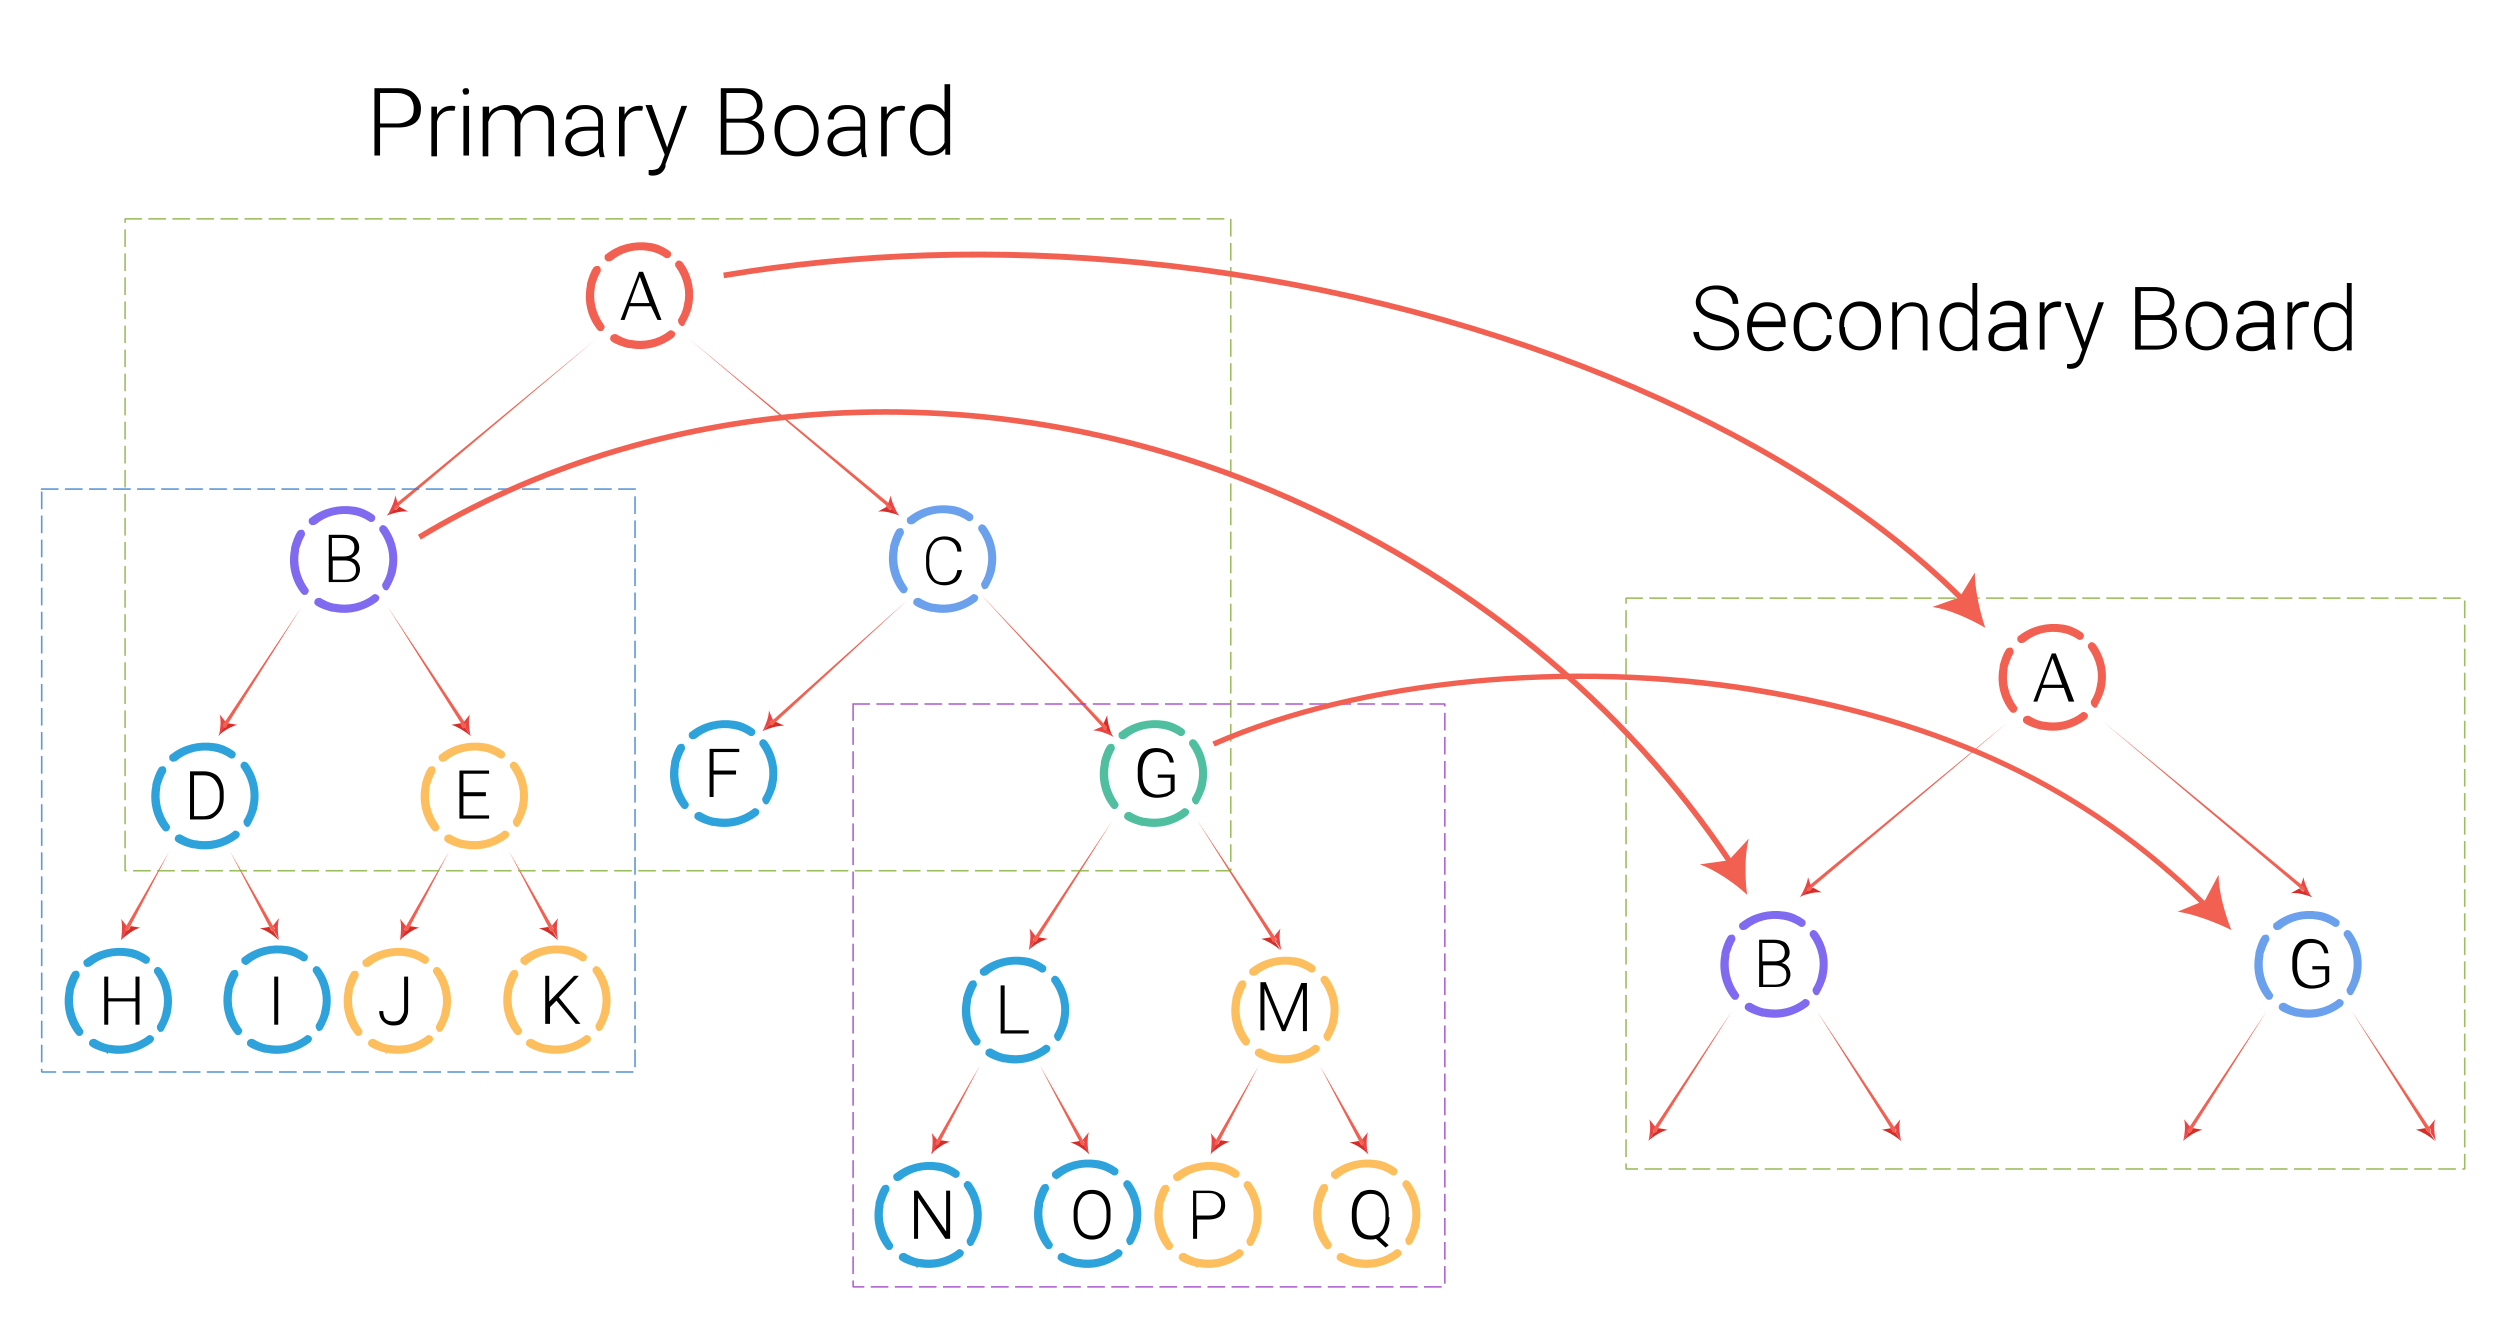 <svg xmlns="http://www.w3.org/2000/svg" xmlns:xlink="http://www.w3.org/1999/xlink" viewBox="0 0 311.8 164.3" xmlns:v="https://vecta.io/nano"><style><![CDATA[.G{fill:#f16051}.H{enable-background:new}.I{fill:#d62d29}.J{fill:#ea4444}.K{fill:#2ea2db}.L{fill:#fdbf5e}]]></style><path d="M78.3 43.4c-.7-.2-1.4-.4-2-.8-.1-.1-.2-.2-.2-.3s0-.3.1-.4c.1-.2.5-.3.7-.2.5.3 1.1.6 1.7.7h.1c1.6.3 3.3 0 4.7-1.1.2-.2.5-.1.7.1s.1.5-.1.7c-1.6 1.2-3.6 1.7-5.5 1.3h-.2zm-3.5-2.1c-.1 0-.2-.1-.3-.2-1.2-1.5-1.7-3.5-1.3-5.5v-.2c.2-.7.4-1.4.8-2 .1-.2.5-.3.7-.2s.3.5.2.7c-.3.5-.5 1.1-.7 1.7v.2c-.3 1.6.1 3.3 1.1 4.7.2.2.1.5-.1.7-.1.1-.2.1-.4.1zm10.1-.7s-.1 0 0 0c-.3-.2-.4-.6-.3-.8.3-.5.6-1.1.7-1.8.4-1.6 0-3.3-1-4.7-.1-.1-.1-.2-.1-.4 0-.1.1-.2.2-.3.2-.2.5-.1.7.1 1.2 1.6 1.6 3.6 1.2 5.5v.1c-.2.7-.5 1.4-.9 2.1 0 .2-.3.4-.5.2zm-9.1-8c-.1 0-.2-.1-.3-.2s-.1-.2-.1-.4c0-.1.1-.3.2-.3 1.5-1.2 3.5-1.7 5.5-1.4.8.1 1.7.5 2.4 1 .1.1.2.2.2.3s0 .3-.1.4c-.1.2-.5.3-.7.1-.6-.4-1.3-.7-2-.8-1.6-.3-3.3.1-4.6 1.2-.2.1-.4.1-.5.1z" class="G"/><path d="M81.2 38.2h-2.7l-.6 1.7h-.5l2.3-6h.5l2.3 6H82l-.8-1.7zm-2.6-.4H81l-1.2-3.3-1.2 3.3z" class="H"/><use xlink:href="#X" class="I"/><path d="M74.2 42.4L49.7 63.1l-.3.3c-.1.1-.2.1-.3 0s-.1-.2 0-.3l.3-.3c.1 0 24.8-20.4 24.8-20.4z" class="G"/><use xlink:href="#Y" class="J"/><use xlink:href="#Z" class="G"/><use xlink:href="#a" class="I"/><path d="M110.9 62.8l.3.3c.1.1.1.2 0 .3s-.2.1-.3 0l-.3-.3-24.5-20.7 24.8 20.4z" class="G"/><use xlink:href="#b" class="J"/><path d="M110.6 63l.2-.1.3.3c.1.1.1.2 0 .3s-.2.1-.3 0l-.3-.3.1-.2z" class="G"/><use xlink:href="#A" class="I"/><use xlink:href="#B" class="G"/><use xlink:href="#C" class="J"/><use xlink:href="#D" class="G"/><use xlink:href="#E" class="I"/><use xlink:href="#F" class="G"/><use xlink:href="#G" class="J"/><use xlink:href="#H" class="G"/><use xlink:href="#I" class="K"/><path d="M125.3 128.5h3v.4h-3.5v-6h.5v5.6z" class="H"/><use xlink:href="#J" class="K"/><path d="M118.4 154.5h-.5l-3.4-5.1v5.1h-.5v-6h.5l3.5 5.1v-5.1h.5v6z" class="H"/><use xlink:href="#K" class="K"/><path d="M138.5 151.8c0 .6-.1 1-.3 1.5s-.5.7-.8 1c-.4.2-.8.3-1.2.3-.7 0-1.3-.3-1.7-.8s-.6-1.2-.6-2v-.6c0-.5.1-1 .3-1.5.2-.4.5-.7.8-1 .4-.2.8-.3 1.2-.3s.9.1 1.2.3a2.36 2.36 0 0 1 .8.9c.2.4.3.9.3 1.4v.8zm-.5-.6c0-.7-.2-1.3-.5-1.7s-.8-.6-1.3-.6c-.6 0-1 .2-1.3.6s-.5 1-.5 1.7v.6c0 .7.2 1.3.5 1.7s.8.6 1.3.6c.6 0 1-.2 1.3-.6s.5-1 .5-1.7v-.6z" class="H"/><use xlink:href="#L" class="I"/><use xlink:href="#M" class="J"/><use xlink:href="#N" class="G"/><use xlink:href="#O" class="I"/><use xlink:href="#P" class="J"/><use xlink:href="#Q" class="G"/><use xlink:href="#J" x="34.9" class="L"/><path d="M149.3 152.1v2.4h-.5v-6h2c.6 0 1.1.2 1.5.5s.5.8.5 1.3c0 .6-.2 1-.5 1.3s-.9.5-1.5.5h-1.5zm0-.5h1.5c.5 0 .9-.1 1.1-.4.3-.2.4-.6.4-1s-.1-.7-.4-1-.6-.4-1.1-.4h-1.6v2.8z" class="H"/><use xlink:href="#K" x="34.8" class="L"/><path d="M173.3 151.8c0 .6-.1 1.1-.3 1.5s-.5.7-.9 1l1.1 1-.4.3-1.2-1.1c-.2.1-.5.1-.7.1-.5 0-.9-.1-1.2-.3-.4-.2-.6-.5-.8-1-.2-.4-.3-.9-.3-1.4v-.7c0-.5.1-1 .3-1.5.2-.4.5-.7.8-1 .4-.2.8-.3 1.2-.3.5 0 .9.1 1.2.3s.6.5.8 1c.2.4.3.9.3 1.5v.6zm-.5-.6c0-.7-.2-1.3-.5-1.7s-.8-.6-1.3-.6c-.6 0-1 .2-1.3.6s-.5 1-.5 1.7v.6c0 .7.2 1.3.5 1.7s.8.6 1.3.6c.6 0 1-.2 1.3-.6s.5-1 .5-1.7v-.6z" class="H"/><use xlink:href="#L" x="34.9" class="I"/><use xlink:href="#M" x="34.8" class="J"/><use xlink:href="#N" x="34.8" class="G"/><use xlink:href="#O" x="34.8" class="I"/><use xlink:href="#P" x="34.8" class="J"/><use xlink:href="#Q" x="34.9" class="G"/><use xlink:href="#I" x="33.6" class="L"/><path d="M157.9 122.6l2.2 5.3 2.2-5.3h.7v6h-.5v-5.3l-2.2 5.3h-.4l-2.2-5.3v5.2h-.5v-6h.7z" class="H"/><path d="M97.8 90.5c-.8 0-1.9.3-2.7.7l1-.9c.1.1.2.1.3 0l.3-.3 1.1.5z" class="I"/><path d="M113.1 74.9L96.7 90.1l-.3.3c-.1.1-.2.1-.3 0s-.1-.2 0-.3l.3-.3 16.7-14.9z" class="G"/><path d="M96.1 90c-.1.1-.1.2 0 .3l-1 .9c.4-.8.8-1.8.8-2.6l.5 1.2-.3.2z" class="J"/><use xlink:href="#Z" x="46.9" y="26.8" class="G"/><path d="M116.1 76.3c-.7-.2-1.4-.4-2-.8-.1-.1-.2-.2-.2-.3s0-.3.1-.4c.1-.2.5-.3.7-.2.5.3 1.1.6 1.7.7h.1c1.6.3 3.3 0 4.7-1.1.2-.2.5-.1.7.1s.1.5-.1.7c-1.6 1.2-3.6 1.7-5.5 1.3h-.2zm-3.5-2.3c-.1 0-.2-.1-.3-.2-1.2-1.5-1.7-3.5-1.3-5.5v-.2c.2-.7.4-1.4.8-2 .1-.2.5-.3.7-.2s.3.5.2.7c-.3.5-.5 1.1-.7 1.7v.2c-.3 1.6.1 3.3 1.1 4.7.2.2.1.5-.1.7-.1.1-.3.1-.4.1zm10.1-.5s-.1 0 0 0c-.3-.2-.4-.6-.3-.8.3-.5.6-1.1.7-1.8.4-1.6 0-3.3-1-4.7-.1-.1-.1-.2-.1-.4 0-.1.1-.2.2-.3.2-.2.5-.1.7.1 1.2 1.6 1.6 3.6 1.2 5.5v.1c-.2.7-.5 1.4-.9 2.1-.1.1-.3.2-.5.2zm-9.2-8.1c-.1 0-.2-.1-.3-.2s-.1-.2-.1-.4c0-.1.1-.3.2-.3 1.5-1.2 3.5-1.7 5.5-1.4.8.1 1.7.5 2.4 1 .1.1.2.2.2.3s0 .3-.1.4c-.1.2-.5.3-.7.1-.6-.4-1.3-.7-2-.8-1.6-.3-3.3.1-4.6 1.2-.2.1-.3.1-.5.1z" fill="#6ba0ed"/><path d="M120 71c-.1.6-.3 1.1-.7 1.5-.4.3-.9.5-1.5.5-.4 0-.8-.1-1.2-.3a2.36 2.36 0 0 1-.8-.9c-.2-.4-.3-.9-.3-1.4v-.8c0-.5.1-1 .3-1.4s.5-.7.8-1c.4-.2.8-.3 1.2-.3.6 0 1.2.2 1.5.5.4.3.6.8.6 1.4h-.5c-.1-1-.7-1.5-1.7-1.5-.5 0-1 .2-1.3.6s-.5 1-.5 1.7v.7c0 .7.2 1.2.5 1.7s.7.6 1.3.6c.5 0 .9-.1 1.2-.4s.4-.6.5-1.1h.6z" class="H"/><path d="M88.8 103c-.7-.2-1.4-.4-2-.8-.1-.1-.2-.2-.2-.3s0-.3.1-.4c.1-.2.5-.3.7-.2.5.3 1.1.6 1.7.7h.1c1.6.3 3.3 0 4.7-1.1.2-.2.5-.1.7.1s.1.5-.1.7c-1.6 1.2-3.6 1.7-5.5 1.3h-.2zm-3.5-2.1c-.1 0-.2-.1-.3-.2-1.2-1.5-1.7-3.5-1.3-5.5V95c.2-.7.4-1.4.8-2 .1-.2.5-.3.7-.2s.3.5.2.7c-.3.5-.5 1.1-.7 1.7v.2c-.3 1.6.1 3.3 1.1 4.7.2.2.1.5-.1.7-.1.1-.2.1-.4.1zm10.1-.6s-.1 0 0 0c-.3-.2-.4-.6-.3-.8.3-.5.6-1.1.7-1.8.4-1.6 0-3.3-1-4.7-.1-.1-.1-.2-.1-.4 0-.1.1-.2.2-.3.2-.2.5-.1.7.1 1.2 1.6 1.6 3.6 1.2 5.5v.1c-.2.7-.5 1.4-.9 2.1-.1.2-.3.3-.5.2zm-9.1-8.1c-.1 0-.2-.1-.3-.2s-.1-.2-.1-.4c0-.1.1-.3.2-.3 1.5-1.2 3.5-1.7 5.5-1.4.8.1 1.7.5 2.4 1 .1.1.2.2.2.3s0 .3-.1.4c-.1.2-.5.3-.7.1-.6-.4-1.3-.7-2-.8-1.6-.3-3.3.1-4.6 1.2-.2.1-.4.1-.5.1z" class="K"/><path d="M91.8 96.6H89v2.8h-.5v-6h3.7v.4H89v2.3h2.8v.5z" class="H"/><path d="M138.1 89.2c0 .8.3 1.9.7 2.7l-.9-1c.1-.1.1-.2 0-.3l-.3-.3.5-1.1z" class="I"/><path d="M122.2 74l15.4 16.2.3.3c.1.1.1.2 0 .3s-.2.1-.3 0l-.3-.3L122.2 74z" class="G"/><path d="M137.7 90.9c.1.1.2.1.3 0l.9 1c-.8-.4-1.8-.8-2.6-.8l1.2-.5.2.3z" class="J"/><path d="M137.7 90.3l.3.3c.1.1.1.2 0 .3s-.2.1-.3 0l-.3-.3.1-.1v-.1l.2-.1z" class="G"/><path d="M142.4 103c-.7-.2-1.4-.4-2-.8-.1-.1-.2-.2-.2-.3s0-.3.1-.4c.1-.2.5-.3.7-.2.5.3 1.1.6 1.7.7h.1c1.6.3 3.3 0 4.7-1.1.2-.2.5-.1.7.1s.1.5-.1.7c-1.6 1.2-3.6 1.7-5.5 1.3h-.2zm-3.5-2.1c-.1 0-.2-.1-.3-.2-1.2-1.5-1.7-3.5-1.3-5.5V95c.2-.7.4-1.4.8-2 .1-.2.5-.3.7-.2s.3.5.2.7c-.3.5-.5 1.1-.7 1.7v.2c-.3 1.6.1 3.3 1.1 4.7.2.2.1.5-.1.7-.1.1-.2.1-.4.1zm10.1-.6s-.1 0-.1-.1c-.2-.1-.3-.5-.2-.7.3-.5.6-1.1.7-1.8.4-1.6 0-3.3-1-4.7-.1-.1-.1-.2-.1-.4 0-.1.1-.2.2-.3.2-.2.5-.1.7.1 1.2 1.6 1.6 3.6 1.2 5.5v.1c-.2.7-.5 1.4-.9 2.1-.1.2-.3.3-.5.2zm-9.1-8.1c-.1 0-.2-.1-.3-.2s-.1-.2-.1-.4c0-.1.1-.3.2-.3 1.5-1.2 3.5-1.7 5.5-1.4.8.1 1.7.5 2.4 1 .1.1.2.2.2.3s0 .3-.1.4c-.1.2-.5.3-.7.1-.6-.4-1.3-.7-2-.8-1.6-.3-3.3.1-4.6 1.2-.2.1-.4.1-.5.1z" fill="#4fbf9f"/><path d="M146.4 98.7c-.2.3-.5.4-.8.6-.4.1-.8.2-1.3.2s-.9-.1-1.3-.3-.6-.5-.8-1-.3-.9-.3-1.4V96c0-.8.2-1.5.6-2s1-.7 1.7-.7c.6 0 1.1.2 1.5.5s.6.7.7 1.3h-.5c-.1-.4-.3-.8-.5-1-.3-.2-.7-.3-1.1-.3-.6 0-1 .2-1.3.6s-.5 1-.5 1.7v.7a3.73 3.73 0 0 0 .2 1.2 1.85 1.85 0 0 0 .7.8 1.69 1.69 0 0 0 1 .3c.4 0 .8-.1 1.1-.2.2-.1.4-.2.5-.3V97h-1.6v-.4h2.1v2.1z" class="H"/><use xlink:href="#A" x="77.3" y="23.8" class="I"/><use xlink:href="#B" x="77.3" y="23.7" class="G"/><use xlink:href="#C" x="77.3" y="23.8" class="J"/><use xlink:href="#D" x="77.3" y="23.8" class="G"/><use xlink:href="#E" x="77.4" y="23.8" class="I"/><use xlink:href="#F" x="77.3" y="23.8" class="G"/><use xlink:href="#G" x="77.3" y="23.8" class="J"/><use xlink:href="#H" x="77.3" y="23.7" class="G"/><use xlink:href="#R" fill="#806aef"/><path d="M219.4 123.2v-6h1.8c.6 0 1.1.1 1.5.4.3.3.5.7.5 1.2 0 .3-.1.6-.3.8s-.4.4-.7.5c.3.1.6.2.8.5s.3.6.3.9c0 .5-.2.9-.5 1.2s-.8.4-1.4.4h-2zm.5-3.3h1.4c.4 0 .8-.1 1-.3s.3-.5.3-.8c0-.4-.1-.7-.4-.9-.2-.2-.6-.3-1.1-.3h-1.3v2.3zm0 .4v2.5h1.5c.4 0 .8-.1 1-.3.3-.2.4-.5.4-.9s-.1-.7-.4-.9c-.2-.2-.6-.3-1-.3h-1.5z" class="H"/><use xlink:href="#A" x="144" y="23.8" class="I"/><use xlink:href="#B" x="144" y="23.7" class="G"/><use xlink:href="#C" x="144" y="23.8" class="J"/><use xlink:href="#D" x="144" y="23.8" class="G"/><use xlink:href="#E" x="144" y="23.8" class="I"/><use xlink:href="#F" x="144" y="23.8" class="G"/><use xlink:href="#G" x="144" y="23.8" class="J"/><use xlink:href="#H" x="144" y="23.7" class="G"/><use xlink:href="#R" x="66.6" fill="#6ba0ed"/><path d="M290.4 122.5c-.2.3-.5.4-.8.6-.4.1-.8.2-1.3.2s-.9-.1-1.3-.3-.6-.5-.8-1c-.2-.4-.3-.9-.3-1.4v-.8c0-.8.2-1.5.6-2s1-.7 1.7-.7c.6 0 1.1.2 1.5.5s.6.7.7 1.3h-.5c-.1-.4-.3-.8-.5-1s-.7-.3-1.1-.3c-.6 0-1 .2-1.3.6s-.5 1-.5 1.7v.7a3.73 3.73 0 0 0 .2 1.2c.1.3.4.6.7.8a1.69 1.69 0 0 0 1 .3c.4 0 .8-.1 1.1-.2.2-.1.4-.2.5-.3v-1.5h-1.6v-.4h2.1v2z" class="H"/><use xlink:href="#A" x="-101.1" y="-26.7" class="I"/><use xlink:href="#B" x="-101.1" y="-26.7" class="G"/><use xlink:href="#C" x="-101" y="-26.7" class="J"/><use xlink:href="#D" x="-101.1" y="-26.7" class="G"/><use xlink:href="#E" x="-101" y="-26.7" class="I"/><path d="M57.9 90l.2.4c.1.1 0 .2-.1.3s-.2 0-.3-.1l-.2-.4-9.2-14.6L57.9 90z" class="G"/><use xlink:href="#G" x="-101.1" y="-26.7" class="J"/><use xlink:href="#H" x="-101.1" y="-26.7" class="G"/><path d="M24 105.8c-.7-.2-1.4-.4-2-.8-.1-.1-.2-.2-.2-.3s0-.3.1-.4c.1-.2.5-.3.7-.2.5.3 1.1.6 1.7.7h.1c1.6.3 3.3 0 4.7-1.1.2-.2.5-.1.7.1s.1.5-.1.7c-1.6 1.2-3.6 1.7-5.5 1.3H24zm-3.4-2.1c-.1 0-.2-.1-.3-.2-1.2-1.5-1.7-3.5-1.3-5.5v-.2c.2-.7.4-1.4.8-2 .1-.2.5-.3.7-.2s.3.5.2.7c-.3.5-.5 1.1-.7 1.7v.2c-.3 1.6.1 3.3 1.1 4.7.2.2.1.5-.1.7-.1.1-.3.1-.4.1zm10.1-.6s-.1 0 0 0c-.3-.2-.4-.6-.3-.8.3-.5.6-1.1.7-1.8.4-1.6 0-3.3-1-4.7-.1-.1-.1-.2-.1-.4 0-.1.1-.2.2-.3.2-.2.5-.1.7.1 1.2 1.6 1.6 3.6 1.2 5.5v.1c-.2.7-.5 1.4-.9 2.1-.1.2-.3.3-.5.2zM21.5 95c-.1 0-.2-.1-.3-.2s-.1-.2-.1-.4c0-.1.1-.3.2-.3 1.5-1.2 3.5-1.7 5.5-1.4.8.1 1.7.5 2.4 1 .1.1.2.2.2.3s0 .3-.1.4c-.1.2-.5.3-.7.1-.6-.4-1.3-.7-2-.8-1.6-.3-3.3.1-4.6 1.2-.2.1-.3.1-.5.1z" class="K"/><path d="M23.7 102.2v-6h1.7c.5 0 .9.1 1.3.3s.7.5.9 1c.2.4.3.9.3 1.4v.6c0 .5-.1 1-.3 1.4s-.5.7-.9 1-.8.3-1.4.3h-1.6zm.5-5.5v5.1h1.1c.6 0 1.1-.2 1.5-.6s.6-1 .6-1.7V99a2.52 2.52 0 0 0-.6-1.7c-.4-.5-.9-.6-1.5-.6h-1.1z" class="H"/><use xlink:href="#J" x="-101" y="-26.7" class="K"/><path d="M17.4 127.8h-.5v-2.9h-3.4v2.9H13v-6h.5v2.7h3.4v-2.7h.5v6z" class="H"/><path d="M33 131.3c-.7-.2-1.4-.4-2-.8-.1-.1-.2-.2-.2-.3s0-.3.1-.4c.1-.2.5-.3.7-.2.5.3 1.1.6 1.7.7h.1c1.6.3 3.3 0 4.7-1.1.2-.2.5-.1.7.1s.1.5-.1.7c-1.6 1.2-3.6 1.7-5.5 1.3H33zm-3.4-2.2c-.1 0-.2-.1-.3-.2-1.2-1.5-1.7-3.5-1.3-5.5v-.2c.2-.7.4-1.4.8-2 .1-.2.5-.3.7-.2s.3.5.2.7c-.3.5-.5 1.1-.7 1.7v.2c-.3 1.6.1 3.3 1.1 4.7.2.2.1.5-.1.7-.1.1-.3.1-.4.1zm10.1-.5s-.1 0 0 0c-.3-.2-.4-.6-.3-.8.3-.5.6-1.1.7-1.8.4-1.6 0-3.3-1-4.7-.1-.1-.1-.2-.1-.4 0-.1.1-.2.2-.3.2-.2.5-.1.7.1 1.2 1.6 1.6 3.6 1.2 5.5v.1c-.2.7-.5 1.4-.9 2.1-.1.1-.3.2-.5.2zm-9.2-8.3c-.1 0-.2-.1-.3-.2s-.1-.2-.1-.4c0-.1.1-.3.2-.3 1.5-1.2 3.5-1.7 5.5-1.4.8.1 1.7.5 2.4 1 .1.1.2.2.2.3s0 .3-.1.4c-.1.2-.5.3-.7.1-.6-.4-1.3-.7-2-.8-1.6-.3-3.3.1-4.6 1.2-.2.1-.3.3-.5.1z" class="K"/><path d="M34.7 127.8h-.5v-6h.5v6z" class="H"/><use xlink:href="#L" x="-101" y="-26.7" class="I"/><use xlink:href="#M" x="-101.1" y="-26.7" class="J"/><path d="M21.1 106.2L16 116c-.1.1-.2.2-.3.1s-.2-.2-.1-.3l.2-.4 5.3-9.2z" class="G"/><use xlink:href="#O" x="-101.1" y="-26.7" class="I"/><use xlink:href="#P" x="-101" y="-26.7" class="J"/><use xlink:href="#Q" x="-101" y="-26.7" class="G"/><use xlink:href="#J" x="-66.2" y="-26.7" class="L"/><path d="M50.4 121.8h.5v4.2c0 .6-.2 1-.5 1.4s-.8.5-1.3.5c-.6 0-1-.2-1.3-.5s-.5-.7-.5-1.3h.5c0 .4.1.8.3 1s.5.3 1 .3c.4 0 .7-.1.9-.4s.4-.6.4-1v-4.2z" class="H"/><path d="M67.8 131.3c-.7-.2-1.4-.4-2-.8-.1-.1-.2-.2-.2-.3s0-.3.1-.4c.1-.2.5-.3.7-.2.5.3 1.1.6 1.7.7h.1c1.6.3 3.3 0 4.7-1.1.2-.2.5-.1.7.1s.1.5-.1.7c-1.6 1.2-3.6 1.7-5.5 1.3h-.2zm-3.3-2.2c-.1 0-.2-.1-.3-.2-1.2-1.5-1.7-3.5-1.3-5.5v-.2c.2-.7.4-1.4.8-2 .1-.2.5-.3.7-.2s.3.5.2.7c-.3.5-.5 1.1-.7 1.7v.2c-.3 1.6.1 3.3 1.1 4.7.2.2.1.5-.1.7-.1.1-.3.1-.4.1zm10.1-.5s-.1 0 0 0c-.3-.2-.4-.6-.3-.8.3-.5.6-1.1.7-1.8.4-1.6 0-3.3-1-4.7-.1-.1-.1-.2-.1-.4 0-.1.1-.2.2-.3.2-.2.5-.1.7.1 1.2 1.6 1.6 3.6 1.2 5.5v.1c-.2.7-.5 1.4-.9 2.1-.1.1-.3.2-.5.2zm-9.3-8.3c-.1 0-.2-.1-.3-.2s-.1-.2-.1-.4c0-.1.1-.3.2-.3 1.5-1.2 3.5-1.7 5.5-1.4.8.1 1.7.5 2.4 1 .1.1.2.2.2.3s0 .3-.1.4c-.1.2-.5.3-.7.1-.6-.4-1.3-.7-2-.8-1.6-.3-3.3.1-4.6 1.2-.1.1-.2.3-.5.1z" class="L"/><path d="M69.4 124.8l-.8.8v2.1H68v-6h.5v3.2l3.1-3.2h.6l-2.5 2.7 2.7 3.3h-.6l-2.4-2.9z" class="H"/><use xlink:href="#L" x="-66.2" y="-26.7" class="I"/><use xlink:href="#M" x="-66.3" y="-26.7" class="J"/><use xlink:href="#N" x="-66.2" y="-26.7" class="G"/><use xlink:href="#O" x="-66.3" y="-26.7" class="I"/><use xlink:href="#P" x="-66.2" y="-26.7" class="J"/><use xlink:href="#Q" x="-66.2" y="-26.7" class="G"/><path d="M57.6 105.8c-.7-.2-1.4-.4-2-.8-.1-.1-.2-.2-.2-.3s0-.3.1-.4c.1-.2.5-.3.7-.2.5.3 1.1.6 1.7.7h.1c1.6.3 3.3 0 4.7-1.1.2-.2.5-.1.7.1s.1.5-.1.7c-1.6 1.2-3.6 1.7-5.5 1.3h-.2zm-3.4-2.1c-.1 0-.2-.1-.3-.2-1.2-1.5-1.7-3.5-1.3-5.5v-.2c.2-.7.4-1.4.8-2 .1-.2.5-.3.7-.2s.3.5.2.7c-.3.5-.5 1.1-.7 1.7v.2c-.3 1.6.1 3.3 1.1 4.7.2.2.1.5-.1.7-.1.1-.3.1-.4.1zm10.1-.6s-.1 0 0 0c-.3-.2-.4-.6-.3-.8.3-.5.6-1.1.7-1.8.4-1.6 0-3.3-1-4.7-.1-.1-.1-.2-.1-.4 0-.1.1-.2.2-.3.2-.2.5-.1.7.1 1.2 1.6 1.6 3.6 1.2 5.5v.1c-.2.7-.5 1.4-.9 2.1-.1.2-.3.3-.5.2zM55.1 95c-.1 0-.2-.1-.3-.2s-.1-.2-.1-.4c0-.1.1-.3.2-.3 1.5-1.2 3.5-1.7 5.5-1.4.8.1 1.7.5 2.4 1 .1.1.2.2.2.3s0 .3-.1.4c-.1.2-.5.3-.7.1-.6-.4-1.3-.7-2-.8-1.6-.3-3.3.1-4.6 1.2-.2.1-.3.1-.5.1z" class="L"/><path d="M60.6 99.3h-2.8v2.4H61v.4h-3.7v-6H61v.4h-3.2v2.3h2.8v.5z" class="H"/><path d="M41.4 76.3c-.7-.2-1.4-.4-2-.8-.1-.1-.2-.2-.2-.3s0-.3.1-.4c.1-.2.5-.3.7-.2.5.3 1.1.6 1.7.7h.1c1.6.3 3.3 0 4.7-1.1.2-.2.5-.1.7.1s.1.5-.1.7c-1.6 1.2-3.6 1.7-5.5 1.3h-.2zm-3.5-2.1c-.1 0-.2-.1-.3-.2-1.2-1.5-1.7-3.5-1.3-5.5v-.2c.2-.7.4-1.4.8-2 .1-.2.5-.3.7-.2s.3.5.2.7c-.3.5-.5 1.1-.7 1.7v.2c-.3 1.6.1 3.3 1.1 4.7.2.2.1.5-.1.7-.1.1-.2.1-.4.1zm10.1-.6s-.1 0 0 0c-.3-.2-.4-.6-.3-.8.3-.5.6-1.1.7-1.8.4-1.6 0-3.3-1-4.7-.1-.1-.1-.2-.1-.4 0-.1.1-.2.2-.3.2-.2.5-.1.7.1 1.2 1.6 1.6 3.6 1.2 5.5v.1c-.2.7-.5 1.4-.9 2.1-.1.2-.3.3-.5.2zm-9.1-8.1c-.1 0-.2-.1-.3-.2s-.1-.2-.1-.4c0-.1.1-.3.2-.3 1.5-1.2 3.5-1.7 5.5-1.4.8.1 1.7.5 2.4 1 .1.1.2.2.2.3s0 .3-.1.4c-.1.2-.5.3-.7.1-.6-.4-1.3-.7-2-.8-1.6-.3-3.3.1-4.6 1.2-.2.1-.4.1-.5.1z" fill="#806aef"/><path d="M41 72.7v-6h1.8c.6 0 1.1.1 1.5.4.3.3.5.7.5 1.2 0 .3-.1.6-.3.8s-.4.4-.7.5c.3.1.6.2.8.5s.3.6.3.9c0 .5-.2.9-.5 1.2s-.8.4-1.4.4h-2zm.5-3.3h1.4c.4 0 .8-.1 1-.3s.3-.5.3-.8c0-.4-.1-.7-.4-.9-.2-.2-.6-.3-1.1-.3h-1.3v2.3zm0 .4v2.5H43c.4 0 .8-.1 1-.3.3-.2.4-.5.4-.9s-.1-.7-.4-.9c-.2-.2-.6-.3-1-.3h-1.5z" class="H"/><path d="M254.5 91c-.7-.2-1.4-.4-2-.8-.1-.1-.2-.2-.2-.3s0-.3.1-.4c.1-.2.5-.3.7-.2.5.3 1.1.6 1.7.7h.1c1.6.3 3.3 0 4.7-1.1.2-.2.5-.1.7.1s.1.5-.1.7c-1.6 1.2-3.6 1.7-5.5 1.3h-.2zm-3.5-2.1c-.1 0-.2-.1-.3-.2-1.2-1.5-1.7-3.5-1.3-5.5V83c.2-.7.4-1.4.8-2 .1-.2.5-.3.7-.2s.3.5.2.7c-.3.5-.5 1.1-.7 1.7v.2c-.3 1.6.1 3.3 1.1 4.7.2.2.1.5-.1.7-.1.1-.2.1-.4.1zm10.1-.7s-.1 0 0 0c-.3-.2-.4-.6-.3-.8.3-.5.6-1.1.7-1.8.4-1.6 0-3.3-1-4.7-.1-.1-.1-.2-.1-.4 0-.1.1-.2.2-.3.2-.2.5-.1.7.1 1.2 1.6 1.6 3.6 1.2 5.5v.1c-.2.7-.5 1.4-.9 2.1 0 .2-.3.4-.5.2zm-9.1-8c-.1 0-.2-.1-.3-.2s-.1-.2-.1-.4c0-.1.1-.3.2-.3 1.5-1.2 3.5-1.7 5.5-1.4.8.1 1.7.5 2.4 1 .1.1.2.2.2.3s0 .3-.1.4c-.1.2-.5.3-.7.1-.6-.4-1.3-.7-2-.8-1.6-.3-3.3.1-4.6 1.2-.2.1-.4.1-.5.1z" class="G"/><path d="M257.4 85.8h-2.7l-.6 1.7h-.5l2.3-6h.5l2.3 6h-.7l-.6-1.7zm-2.6-.4h2.4l-1.2-3.3-1.2 3.3z" class="H"/><use xlink:href="#X" x="176.3" y="47.5" class="I"/><path d="M250.5 90L226 110.7l-.3.3c-.1.1-.2.1-.3 0s-.1-.2 0-.3l.3-.3L250.5 90z" class="G"/><use xlink:href="#Y" x="176.2" y="47.6" class="J"/><use xlink:href="#Z" x="176.2" y="47.6" class="G"/><use xlink:href="#a" x="176.2" y="47.6" class="I"/><path d="M287.1 110.4l.3.3c.1.1.1.2 0 .3s-.2.1-.3 0l-.3-.3L262.3 90l24.8 20.4z" class="G"/><use xlink:href="#b" x="176.2" y="47.6" class="J"/><path d="M286.9 110.5h.1l.1-.1.3.3c.1.1.1.2 0 .3s-.2.1-.3 0l-.3-.3.1-.2z" class="G"/><g fill="none" stroke-dasharray="2,1,0,0,0,0" stroke-linecap="square" stroke-miterlimit="1" stroke-width=".2" class="H"><path d="M15.6 27.3h137.9v81.3H15.6z" opacity=".8" stroke="#84ad36"/><path d="M5.2 61h74v72.7h-74z" opacity=".8" stroke="#327fcc"/><path d="M106.4 87.8h73.8v72.7h-73.8z" opacity=".8" stroke="#9c3bc4"/><path d="M202.8 74.6h104.6v71.2H202.8z" opacity=".8" stroke="#84ad36"/></g><g class="H"><path d="M47.4 16v3.4h-.7V11h2.9c.9 0 1.6.2 2.1.7s.8 1.1.8 1.8c0 .8-.2 1.4-.7 1.8s-1.2.6-2.1.6h-2.3zm0-.6h2.1c.7 0 1.2-.2 1.6-.5s.5-.8.5-1.4-.2-1-.5-1.4c-.4-.3-.9-.5-1.5-.5h-2.2v3.8z"/><use xlink:href="#S"/><path d="M57.7 11.4c0-.1 0-.2.1-.3s.2-.1.3-.1.3 0 .3.1c.1.1.1.2.1.3s0 .2-.1.3-.2.1-.3.1-.3 0-.3-.1-.1-.2-.1-.3zm.8 8h-.7v-6.2h.7v6.2zm2.5-6.2v1c.2-.4.5-.7.9-.8.3-.2.7-.3 1.2-.3 1 0 1.6.4 1.9 1.2a1.96 1.96 0 0 1 .9-.9c.4-.2.8-.3 1.2-.3 1.3 0 2 .7 2 2.2v4.2h-.7v-4.1c0-.6-.1-1-.4-1.2-.2-.3-.6-.4-1.2-.4-.5 0-.9.2-1.3.5-.3.3-.5.7-.6 1.1v4.1h-.7v-4.2c0-.5-.1-.9-.4-1.2-.2-.3-.6-.4-1.1-.4-.4 0-.8.1-1.1.4-.3.2-.5.6-.7 1.1v4.3h-.7v-6.2h.8z"/><use xlink:href="#T"/><use xlink:href="#S" x="23.4"/><path d="M83.2 18.4l1.8-5.2h.7L83 20.5v.3c-.3.8-.9 1.1-1.6 1.1-.2 0-.3 0-.5-.1v-.6h.4c.3 0 .6-.1.8-.2.2-.2.4-.5.5-.9l.3-.8-2.4-6.2h.8l1.9 5.3zm6.7 1V11h2.5c.9 0 1.6.2 2 .6.5.4.7.9.7 1.6 0 .4-.1.8-.4 1.1-.2.3-.6.6-1 .7.5.1.9.3 1.2.7s.4.8.4 1.3c0 .7-.2 1.3-.7 1.7s-1.1.6-2 .6h-2.7zm.7-4.6h1.9c.6 0 1-.2 1.4-.4.3-.3.5-.7.5-1.2s-.2-.9-.5-1.2-.8-.4-1.5-.4h-1.8v3.2zm0 .6v3.4h2.1c.6 0 1.1-.2 1.4-.5.4-.3.5-.7.5-1.3 0-.5-.2-.9-.5-1.2s-.8-.5-1.4-.5h-2.1zm6 .8c0-.6.1-1.1.3-1.6a2.17 2.17 0 0 1 1-1.1c.4-.3.9-.4 1.4-.4.8 0 1.5.3 2 .9s.8 1.4.8 2.3v.1c0 .6-.1 1.1-.3 1.6a2.17 2.17 0 0 1-1 1.1c-.4.3-.9.4-1.4.4-.8 0-1.5-.3-2-.9s-.8-1.4-.8-2.3v-.1zm.7.2c0 .7.2 1.4.6 1.8.4.5.9.7 1.5.7s1.1-.2 1.5-.7.6-1.1.6-1.9v-.1c0-.5-.1-.9-.3-1.3s-.4-.7-.7-.9-.7-.3-1.1-.3c-.6 0-1.1.2-1.5.7s-.6 1.1-.6 1.9v.1z"/><use xlink:href="#T" x="32.7"/><use xlink:href="#S" x="56.1"/><path d="M113.5 16.2c0-1 .2-1.7.6-2.3s1-.9 1.8-.9 1.5.3 1.9 1v-3.5h.7v8.8h-.6v-.8c-.4.6-1.1.9-1.9.9-.7 0-1.3-.3-1.7-.9-.6-.4-.8-1.2-.8-2.3zm.7.1c0 .8.2 1.4.5 1.9s.8.7 1.3.7c.8 0 1.5-.4 1.8-1.1v-2.9c-.4-.8-1-1.2-1.8-1.2-.6 0-1 .2-1.4.7-.3.4-.4 1.1-.4 1.9z"/></g><path d="M244.3 74.8C222.4 53 183.2 37.1 142.1 33.1c-17.8-1.7-35.2-1.2-51.8 1.6l-.1-.7c16.6-2.8 34.1-3.4 52-1.6 41.2 4 80.5 20 102.6 41.9l-.5.5zm30.4 38.2c-14.8-14.5-32.1-22.7-55.9-26.6-22.6-3.7-48.9-1.4-67.3 6.7l-.3-.6c18.5-8.1 44.9-10.5 67.7-6.8 23.9 4 41.3 12.2 56.2 26.8l-.4.5z" class="G"/><g class="H"><path d="M216.3 41.7c0-.4-.2-.8-.5-1-.3-.3-.9-.5-1.7-.7s-1.4-.5-1.8-.8c-.5-.4-.8-.9-.8-1.5s.3-1.1.7-1.5c.5-.4 1.1-.6 1.9-.6.5 0 1 .1 1.4.3s.7.5 1 .8c.2.4.3.8.3 1.2h-.7c0-.5-.2-1-.6-1.3s-.9-.5-1.5-.5-1.1.1-1.4.4c-.4.3-.5.6-.5 1.1 0 .4.2.7.5 1s.8.5 1.6.7a9.12 9.12 0 0 1 1.6.6c.4.2.6.5.8.7a1.69 1.69 0 0 1 .3 1c0 .6-.2 1.1-.7 1.5s-1.2.6-2 .6c-.6 0-1.1-.1-1.5-.3-.5-.2-.8-.5-1.1-.8-.2-.4-.4-.8-.4-1.2h.7c0 .6.2 1 .6 1.3s1 .5 1.7.5c.6 0 1.1-.1 1.5-.4s.6-.6.6-1.1zm4.2 2.1c-.5 0-1-.1-1.4-.4-.4-.2-.7-.6-.9-1s-.3-.9-.3-1.5v-.2c0-.6.1-1.1.3-1.5s.5-.8.9-1.1.8-.4 1.3-.4c.7 0 1.3.2 1.7.7s.6 1.2.6 2v.4h-4.2v.1a2.52 2.52 0 0 0 .6 1.7c.4.4.9.7 1.4.7a2.39 2.39 0 0 0 .9-.2c.3-.1.5-.3.7-.6l.4.3c-.3.6-1 1-2 1zm-.1-5.6c-.5 0-.9.2-1.2.5-.3.4-.5.8-.6 1.4h3.5V40c0-.6-.2-1-.5-1.4-.3-.2-.7-.4-1.2-.4zm5.8 5c.5 0 .8-.1 1.1-.4s.5-.6.5-1h.6a1.69 1.69 0 0 1-.3 1c-.2.3-.5.5-.8.7s-.7.3-1.1.3c-.8 0-1.4-.3-1.8-.8s-.7-1.3-.7-2.2v-.2c0-.6.1-1.1.3-1.5s.5-.8.9-1 .8-.4 1.3-.4c.6 0 1.2.2 1.6.6s.6.9.7 1.5h-.6c0-.5-.2-.8-.5-1.1s-.7-.4-1.1-.4c-.6 0-1 .2-1.4.6-.3.4-.5 1-.5 1.8v.2c0 .8.2 1.3.5 1.8.3.3.7.5 1.3.5z"/><use xlink:href="#U"/><path d="M236.6 37.8v1c.2-.4.5-.6.8-.8s.7-.3 1.1-.3c.6 0 1.1.2 1.4.5.3.4.5.9.5 1.6v3.9h-.6v-3.9c0-.5-.1-.9-.3-1.2s-.6-.4-1.1-.4c-.4 0-.8.1-1.1.4s-.5.6-.7 1v4h-.6v-5.9h.6z"/><use xlink:href="#V"/><path d="M252 43.7c-.1-.2-.1-.5-.1-.8-.2.3-.5.5-.9.7s-.7.2-1.1.2c-.6 0-1-.2-1.4-.5s-.5-.7-.5-1.2c0-.6.2-1 .7-1.4.5-.3 1.1-.5 2-.5h1.2v-.7c0-.4-.1-.8-.4-1s-.6-.4-1.1-.4-.8.1-1.1.3-.4.5-.4.8h-.7c0-.5.2-.9.7-1.2.4-.3 1-.5 1.6-.5.7 0 1.2.2 1.6.5s.6.8.6 1.4v2.8c0 .6.1 1 .2 1.3v.1h-.9zm-2-.5c.4 0 .8-.1 1.2-.3.3-.2.6-.5.7-.8v-1.3h-1.2c-.6 0-1.2.1-1.5.4-.4.2-.5.5-.5 1 0 .3.1.6.4.8.2.1.5.2.9.2z"/><use xlink:href="#W"/><path d="M260 42.7l1.7-5h.7l-2.5 6.9-.1.3c-.3.7-.8 1.1-1.5 1.1-.2 0-.3 0-.5-.1v-.5h.3c.3 0 .6-.1.8-.2.2-.2.4-.4.5-.8l.3-.8-2.2-5.8h.7l1.8 4.9zm6.3 1v-7.9h2.3c.8 0 1.5.2 1.9.5s.7.9.7 1.5c0 .4-.1.8-.3 1.1s-.5.5-.9.6c.5.1.8.3 1.1.7a1.92 1.92 0 0 1 .4 1.2c0 .7-.2 1.2-.7 1.6s-1.1.6-1.9.6h-2.6zm.7-4.4h1.8c.6 0 1-.1 1.3-.4s.5-.6.5-1.1-.2-.9-.5-1.1-.8-.4-1.4-.4H267v3zm0 .6v3.2h2c.6 0 1-.1 1.4-.4.3-.3.5-.7.5-1.2s-.2-.9-.5-1.2-.8-.4-1.3-.4H267z"/><use xlink:href="#U" x="43.2"/><path d="M282.9 43.7c-.1-.2-.1-.5-.1-.8-.2.3-.5.5-.9.7s-.7.2-1.1.2c-.6 0-1-.2-1.4-.5-.3-.3-.5-.7-.5-1.2 0-.6.2-1 .7-1.4.5-.3 1.1-.5 2-.5h1.2v-.7c0-.4-.1-.8-.4-1s-.6-.4-1.1-.4-.8.1-1.1.3-.4.5-.4.8h-.7c0-.5.2-.9.7-1.2.4-.3 1-.5 1.6-.5.7 0 1.2.2 1.6.5s.6.8.6 1.4v2.8c0 .6.1 1 .2 1.3v.1h-.9zm-2-.5c.4 0 .8-.1 1.2-.3.3-.2.6-.5.7-.8v-1.3h-1.2c-.6 0-1.2.1-1.5.4-.4.2-.5.5-.5 1 0 .3.1.6.4.8.2.1.5.2.9.2z"/><use xlink:href="#W" x="30.9"/><use xlink:href="#V" x="46.7"/></g><path d="M247.6 78.3c-.7-2.1-1.3-4.8-1.3-6.9l-1.9 3.1-3.4 1.2c2.1.3 4.7 1.5 6.6 2.6zm-29.7 33.3c-.3-2.2-.3-5 .2-7l-2.5 2.7-3.6.5c1.9.7 4.3 2.3 5.9 3.8zm60.4 4.4c-.8-2-1.6-4.8-1.6-6.9l-1.7 3.2-3.4 1.4c2 .3 4.7 1.3 6.7 2.3z" class="G"/><path d="M52.3,67c28.3-17.1,68.4-21.8,106.3-5.8c24.7,10.4,44.3,27,57.1,46.2" fill="none" stroke="#f16051" stroke-width=".7" stroke-miterlimit="10"/><defs><path id="A" d="M130.7 117.1c-.8.2-1.8.8-2.4 1.4l.7-1.1c.1.1.2 0 .3-.1l.2-.4 1.2.2z"/><path id="B" d="M138.7 102.4l-9.2 14.6-.2.4c-.1.1-.2.1-.3.1-.1-.1-.1-.2-.1-.3l.2-.4 9.6-14.4z"/><path id="C" d="M128.9 117.1c-.1.1 0 .2.1.3l-.7 1.1c.2-.9.3-1.9.1-2.7l.8 1-.3.3z"/><path id="D" d="M129.5 116.9l-.2.4c-.1.1-.2.1-.3.1-.1-.1-.1-.2-.1-.3l.2-.4.1.1h.1l.2.1z"/><path id="E" d="M158.5 116.9l.2.4c.1.1.2.1.3.1l.7 1.1c-.7-.6-1.7-1.2-2.4-1.4l1.2-.2z"/><path id="F" d="M158.9 116.7l.2.4c.1.1 0 .2-.1.3s-.2 0-.3-.1l-.2-.4-9.2-14.6 9.6 14.4z"/><path id="G" d="M158.9 116.8l.8-1c-.2.8-.1 1.8.1 2.7l-.7-1.1c.1-.1.1-.2.1-.3l-.3-.3z"/><path id="H" d="M158.7 116.8h.2l.2.4c.1.1 0 .2-.1.3s-.2 0-.3-.1l-.2-.4.2-.2z"/><path id="I" d="M125.1 132.5c-.7-.2-1.4-.4-2-.8-.1-.1-.2-.2-.2-.3s0-.3.1-.4c.1-.2.5-.3.7-.2.5.3 1.1.6 1.7.7h.1c1.6.3 3.3 0 4.7-1.1.2-.2.5-.1.7.1s.1.5-.1.7c-1.6 1.2-3.6 1.7-5.5 1.3h-.2zm-3.4-2.1c-.1 0-.2-.1-.3-.2-1.2-1.5-1.7-3.5-1.3-5.5v-.2c.2-.7.4-1.4.8-2 .1-.2.5-.3.7-.2s.3.5.2.7c-.3.5-.5 1.1-.7 1.7v.2c-.3 1.6.1 3.3 1.1 4.7.2.2.1.5-.1.7-.1.1-.3.1-.4.1zm10.1-.6s-.1 0 0 0c-.3-.2-.4-.6-.3-.8.3-.5.6-1.1.7-1.8.4-1.6 0-3.3-1-4.7-.1-.1-.1-.2-.1-.4 0-.1.1-.2.2-.3.2-.2.5-.1.7.1 1.2 1.6 1.6 3.6 1.2 5.5v.1c-.2.7-.5 1.4-.9 2.1-.1.2-.3.3-.5.2zm-9.2-8.1c-.1 0-.2-.1-.3-.2s-.1-.2-.1-.4c0-.1.1-.3.2-.3 1.5-1.2 3.5-1.7 5.5-1.4.8.1 1.7.5 2.4 1 .1.1.2.2.2.3s0 .3-.1.4c-.1.2-.5.3-.7.1-.6-.4-1.3-.7-2-.8-1.6-.3-3.3.1-4.6 1.2-.2.1-.3.1-.5.1z"/><path id="J" d="M114.3 158c-.7-.2-1.4-.4-2-.8-.1-.1-.2-.2-.2-.3s0-.3.1-.4c.1-.2.5-.3.7-.2.5.3 1.1.6 1.7.7h.1c1.6.3 3.3 0 4.7-1.1.2-.2.5-.1.7.1s.1.5-.1.7c-1.6 1.2-3.6 1.7-5.5 1.3-.1.2-.2.2-.2 0zm-3.5-2.1c-.1 0-.2-.1-.3-.2-1.2-1.5-1.7-3.5-1.3-5.5v-.2c.2-.7.4-1.4.8-2 .1-.2.5-.3.7-.2s.3.5.2.7c-.3.5-.5 1.1-.7 1.7v.2c-.3 1.6.1 3.3 1.1 4.7.2.2.1.5-.1.7-.1.1-.2.1-.4.1zm10.1-.5s-.1 0-.1-.1c-.2-.1-.3-.5-.2-.7.3-.5.6-1.1.7-1.8.4-1.6 0-3.3-1-4.7-.1-.1-.1-.2-.1-.4 0-.1.1-.2.2-.3.2-.2.5-.1.7.1 1.2 1.6 1.6 3.6 1.2 5.5v.1c-.2.7-.5 1.4-.9 2.1-.1.2-.3.2-.5.2zm-9.1-8.1c-.1 0-.2-.1-.3-.2-.1-.2-.1-.2-.1-.4 0-.1.1-.3.2-.3 1.5-1.2 3.5-1.7 5.5-1.4.8.1 1.7.5 2.4 1 .1.1.2.2.2.3s0 .3-.1.4c-.1.2-.5.3-.7.1-.6-.4-1.3-.7-2-.8-1.6-.3-3.3.1-4.6 1.2-.2.1-.4.1-.5.1z"/><path id="K" d="M134.1 158c-.7-.2-1.4-.4-2-.8-.1-.1-.2-.2-.2-.3s0-.3.1-.4c.1-.2.5-.3.7-.2.5.3 1.1.6 1.7.7h.1c1.6.3 3.3 0 4.7-1.1.2-.2.5-.1.7.1s.1.5-.1.7c-1.6 1.2-3.6 1.7-5.5 1.3h-.2zm-3.4-2.2c-.1 0-.2-.1-.3-.2-1.2-1.5-1.7-3.5-1.3-5.5v-.2c.2-.7.4-1.4.8-2 .1-.2.5-.3.7-.2s.3.5.2.7c-.3.5-.5 1.1-.7 1.7v.2c-.3 1.6.1 3.3 1.1 4.7.2.2.1.5-.1.7-.1.1-.3.1-.4.1zm10.1-.5s-.1 0 0 0c-.3-.2-.4-.6-.3-.8.3-.5.6-1.1.7-1.8.4-1.6 0-3.3-1-4.7-.1-.1-.1-.2-.1-.4 0-.1.1-.2.2-.3.2-.2.5-.1.7.1 1.2 1.6 1.6 3.6 1.2 5.5v.1c-.2.7-.5 1.4-.9 2.1-.1.1-.3.2-.5.2zm-9.2-8.3c-.1 0-.2-.1-.3-.2s-.1-.2-.1-.4c0-.1.1-.3.2-.3 1.5-1.2 3.5-1.7 5.5-1.4.8.1 1.7.5 2.4 1 .1.1.2.2.2.3s0 .3-.1.4c-.1.2-.5.3-.7.1-.6-.4-1.3-.7-2-.8-1.6-.3-3.3.1-4.6 1.2-.2.1-.3.3-.5.1z"/><path id="L" d="M118.5 142.4c-.8.2-1.7.9-2.4 1.5l.7-1.2c.1.1.2 0 .3-.1l.2-.4 1.2.2z"/><path id="M" d="M116.8 142.5c-.1.1 0 .2.1.3l-.7 1.2c.1-.9.2-2 0-2.7l.8 1-.2.2z"/><path id="N" d="M122.2 132.9l-5.1 9.8c-.1.1-.2.2-.3.1s-.2-.2-.1-.3l.2-.4 5.3-9.2z"/><path id="O" d="M134.7 142.3l.2.4c.1.1.2.2.3.1l.7 1.2c-.6-.6-1.6-1.3-2.4-1.5l1.2-.2z"/><path id="P" d="M135 142.2l.8-1c-.2.8-.2 1.8 0 2.7l-.7-1.2c.1-.1.2-.2.1-.3l-.2-.2z"/><path id="Q" d="M135 142.1l.2.4c.1.1 0 .2-.1.3s-.2 0-.3-.1l-.2-.4-4.9-9.4 5.3 9.2z"/><path id="R" d="M219.8 126.8c-.7-.2-1.4-.4-2-.8-.1-.1-.2-.2-.2-.3s0-.3.1-.4c.1-.2.5-.3.7-.2.5.3 1.1.6 1.7.7h.1c1.6.3 3.3 0 4.7-1.1.2-.2.5-.1.7.1s.1.5-.1.7c-1.6 1.2-3.6 1.7-5.5 1.3h-.2zm-3.5-2.1c-.1 0-.2-.1-.3-.2-1.2-1.5-1.7-3.5-1.3-5.5v-.2c.2-.7.4-1.4.8-2 .1-.2.5-.3.7-.2s.3.5.2.7c-.3.5-.5 1.1-.7 1.7v.2c-.3 1.6.1 3.3 1.1 4.7.2.2.1.5-.1.7-.1.1-.2.1-.4.1zm10.1-.6s-.1 0-.1-.1c-.2-.1-.3-.5-.2-.7.3-.5.6-1.1.7-1.8.4-1.6 0-3.3-1-4.7-.1-.1-.1-.2-.1-.4 0-.1.1-.2.2-.3.2-.2.5-.1.7.1 1.2 1.6 1.6 3.6 1.2 5.5v.1c-.2.7-.5 1.4-.9 2.1-.1.2-.3.3-.5.2zm-9.1-8.1c-.1 0-.2-.1-.3-.2s-.1-.2-.1-.4c0-.1.1-.3.2-.3 1.5-1.2 3.5-1.7 5.5-1.4.8.1 1.7.5 2.4 1 .1.1.2.2.2.3s0 .3-.1.4c-.1.2-.5.3-.7.1-.6-.4-1.3-.7-2-.8-1.6-.3-3.3.1-4.6 1.2-.2.1-.4.1-.5.1z"/><path id="S" d="M56.7 13.8h-.5c-.4 0-.8.1-1.1.4-.3.2-.5.6-.6 1v4.3h-.7v-6.2h.7v1c.4-.7 1-1.1 1.8-1.1a.9.9 0 0 1 .5.1l-.1.5z"/><path id="T" d="M74.8 19.4c-.1-.2-.1-.5-.1-.9-.2.3-.6.6-.9.7-.4.2-.8.3-1.2.3-.6 0-1.1-.2-1.5-.5s-.6-.8-.6-1.3c0-.6.3-1.1.8-1.4.5-.4 1.2-.5 2.1-.5h1.2v-.7c0-.4-.1-.8-.4-1.1s-.7-.4-1.2-.4-.9.1-1.2.4c-.3.2-.5.5-.5.9h-.7c0-.5.2-.9.7-1.3s1-.5 1.7-.5 1.2.2 1.6.5.6.8.6 1.5v3c0 .6.1 1.1.2 1.4v.1h-.6zm-2.2-.5c.5 0 .9-.1 1.2-.3.4-.2.6-.5.8-.9v-1.4h-1.2c-.7 0-1.2.1-1.6.4a1.1 1.1 0 0 0-.6 1c0 .3.1.6.4.9a1.69 1.69 0 0 0 1 .3z"/><path id="U" d="M229.4 40.6c0-.6.1-1.1.3-1.5.2-.5.5-.8.9-1.1s.9-.4 1.4-.4c.8 0 1.4.3 1.9.8s.7 1.3.7 2.2v.1c0 .6-.1 1.1-.3 1.5-.2.5-.5.8-.9 1.1-.4.2-.9.4-1.4.4-.8 0-1.4-.3-1.9-.8s-.7-1.3-.7-2.2v-.1zm.7.2c0 .7.2 1.3.5 1.7.4.5.8.7 1.4.7s1.1-.2 1.4-.7c.4-.5.5-1 .5-1.8v-.1c0-.5-.1-.9-.3-1.2-.2-.4-.4-.7-.7-.9a1.69 1.69 0 0 0-1-.3c-.6 0-1.1.2-1.4.7-.4.5-.5 1.1-.5 1.8v.1z"/><path id="V" d="M241.9 40.7c0-.9.2-1.6.6-2.2.4-.5 1-.8 1.7-.8.8 0 1.4.3 1.8.9v-3.3h.6v8.4h-.6v-.8c-.4.6-1 .9-1.8.9-.7 0-1.2-.3-1.6-.8-.5-.6-.7-1.3-.7-2.3zm.6.1c0 .8.2 1.3.5 1.8.3.4.7.7 1.3.7.8 0 1.4-.4 1.7-1.1v-2.8c-.3-.8-.9-1.1-1.7-1.1-.5 0-1 .2-1.3.6s-.5 1.1-.5 1.9z"/><path id="W" d="M257 38.3h-.4a1.69 1.69 0 0 0-1 .3c-.3.2-.5.6-.6 1v4h-.6v-5.9h.6v.9c.3-.7.9-1 1.7-1 .2 0 .3 0 .4.1l-.1.6z"/><path id="X" d="M50.9 63.8c-.8-.1-1.9.2-2.7.5l1-.8c.1.1.2.1.3 0l.3-.3 1.1.6z"/><path id="Y" d="M49.3 63.2c-.1.1-.1.2 0 .3l-1 .8c.4-.7.9-1.7 1-2.5l.4 1.2-.4.2z"/><path id="Z" d="M49.8 63.2l-.3.3c-.1.1-.2.1-.3 0s-.1-.2 0-.3l.3-.3.1.1h.1l.1.2z"/><path id="a" d="M110.6 63.2l.3.3c.1.1.2.1.3 0l1 .8c-.8-.3-1.9-.6-2.7-.5l1.1-.6z"/><path id="b" d="M110.7 63l.4-1.2c.1.8.6 1.8 1 2.5l-1-.8c.1-.1.1-.2 0-.3l-.4-.2z"/></defs></svg>